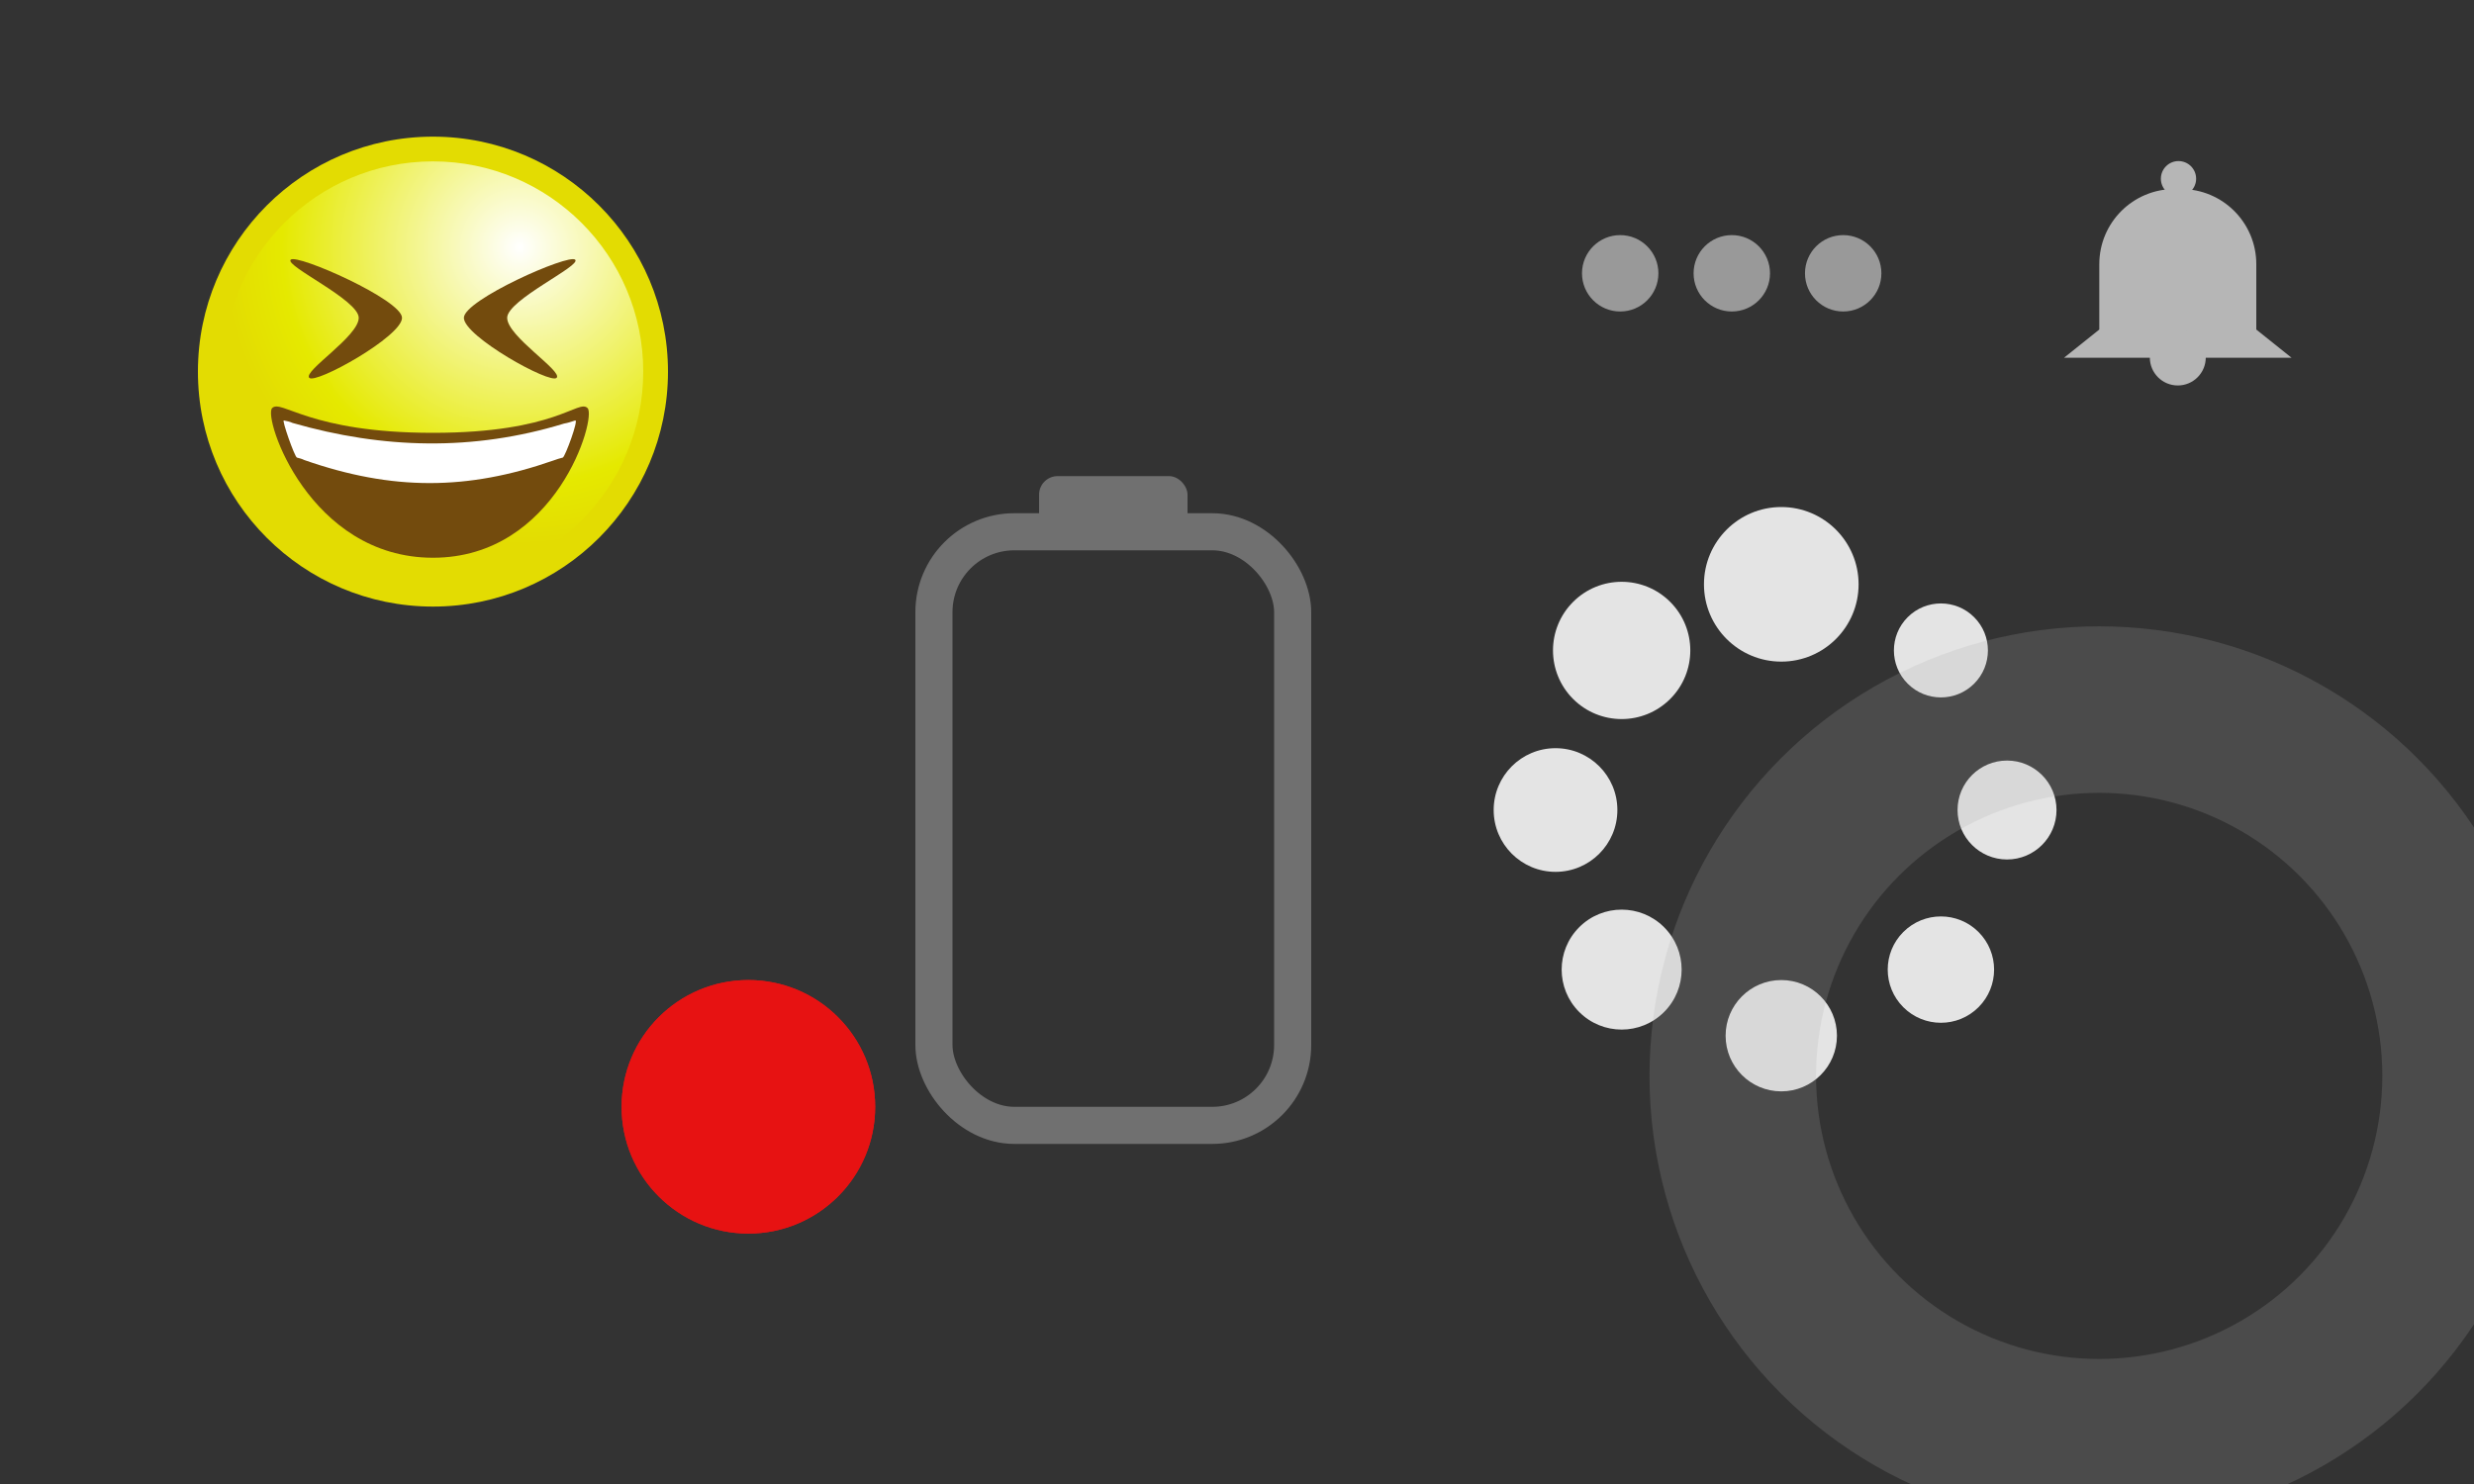 <svg xmlns="http://www.w3.org/2000/svg" viewBox="0 0 400 240" style="background: #333;"><rect x="0" y="0" width="400" height="240" fill="#333333" stroke="none"/><defs><radialGradient id="Gradient-0" cx="14" cy="-20.1" r="48" fx="14" fy="-20.1" gradientUnits="userSpaceOnUse"><stop offset="0" stop-color="#fff"/><stop offset=".8" stop-color="#e5e900"/><stop offset="1" stop-color="#e3dc02"/></radialGradient><radialGradient id="Gradient-1" cx="-7.8" cy="-0.1" r="8.1" fx="-7.8" fy="-0.1" gradientUnits="userSpaceOnUse"><stop offset="0" stop-color="#fff"/><stop offset="1" stop-color="#9e84ff"/></radialGradient></defs><style>
@keyframes a0_t { 0% { transform: translate(82.6px,140.6px); animation-timing-function: cubic-bezier(.4,0,.6,1); } 50% { transform: translate(32.6px,140.6px); animation-timing-function: cubic-bezier(.4,0,.6,1); } 100% { transform: translate(82.6px,140.6px); } }
@keyframes a1_t { 0% { transform: translate(38.4px,38.4px) scale(1,1); } 100% { transform: translate(38.4px,38.4px) scale(2.1,2.1); } }
@keyframes a1_o { 0% { opacity: 1; } 100% { opacity: 0; } }
@keyframes a2_t { 0% { transform: translate(288px,131px) rotate(0deg) translate(-49px,-49px); animation-timing-function: steps(1); } 12.4% { transform: translate(288px,131px) rotate(45deg) translate(-49px,-49px); animation-timing-function: steps(1); } 25% { transform: translate(288px,131px) rotate(90deg) translate(-49px,-49px); animation-timing-function: steps(1); } 37.4% { transform: translate(288px,131px) rotate(135deg) translate(-49px,-49px); animation-timing-function: steps(1); } 50% { transform: translate(288px,131px) rotate(180deg) translate(-49px,-49px); animation-timing-function: steps(1); } 62.4% { transform: translate(288px,131px) rotate(225deg) translate(-49px,-49px); animation-timing-function: steps(1); } 75% { transform: translate(288px,131px) rotate(270deg) translate(-49px,-49px); animation-timing-function: steps(1); } 87.4% { transform: translate(288px,131px) rotate(315deg) translate(-49px,-49px); animation-timing-function: steps(1); } 100% { transform: translate(288px,131px) rotate(360deg) translate(-49px,-49px); } }
@keyframes a3_t { 0% { transform: translate(352.3px,28.9px) rotate(0deg) scale(.4,.4) translate(-48.9px,-7.5px); } 16.667% { transform: translate(352.3px,28.9px) rotate(0deg) scale(.4,.4) translate(-48.9px,-7.5px); animation-timing-function: cubic-bezier(.4,0,.6,1); } 20% { transform: translate(352.3px,28.9px) rotate(30deg) scale(.4,.4) translate(-48.9px,-7.5px); animation-timing-function: cubic-bezier(.4,0,.6,1); } 23.333% { transform: translate(352.3px,28.9px) rotate(-30deg) scale(.4,.4) translate(-48.9px,-7.5px); animation-timing-function: cubic-bezier(.4,0,.6,1); } 26.667% { transform: translate(352.3px,28.9px) rotate(15deg) scale(.4,.4) translate(-48.9px,-7.5px); animation-timing-function: cubic-bezier(.4,0,.6,1); } 30% { transform: translate(352.3px,28.9px) rotate(-15deg) scale(.4,.4) translate(-48.9px,-7.5px); animation-timing-function: cubic-bezier(.4,0,.6,1); } 33.333% { transform: translate(352.3px,28.9px) rotate(0deg) scale(.4,.4) translate(-48.9px,-7.5px); } 100% { transform: translate(352.3px,28.9px) rotate(0deg) scale(.4,.4) translate(-48.9px,-7.5px); } }
@keyframes a4_t { 0% { transform: translate(48.4px,83.6px); } 16.667% { transform: translate(48.4px,83.6px); animation-timing-function: cubic-bezier(.4,0,.6,1); } 20% { transform: translate(67.4px,83.6px); animation-timing-function: cubic-bezier(.4,0,.6,1); } 23.333% { transform: translate(27.7px,83.6px); animation-timing-function: cubic-bezier(.4,0,.6,1); } 26.667% { transform: translate(62.6px,83.6px); animation-timing-function: cubic-bezier(.4,0,.6,1); } 30% { transform: translate(38.5px,83.6px); animation-timing-function: cubic-bezier(.4,0,.6,1); } 33.333% { transform: translate(48.4px,83.6px); } 100% { transform: translate(48.4px,83.6px); } }
@keyframes a5_t { 0% { transform: translate(28.4px,22.1px); } 50% { transform: translate(28.4px,17.1px); } 100% { transform: translate(28.4px,22.1px); } }
@keyframes a6_t { 0% { transform: translate(20.6px,34px) rotate(0deg) scale(0,0); } 16.65% { transform: translate(15.6px,39px) rotate(-25.7deg) scale(1,1); } 33.3% { transform: translate(5.6px,59px) rotate(-51.4deg) scale(1,1); } 50% { transform: translate(5.6px,89px) rotate(-51.4deg) scale(0,0); } 100% { transform: translate(5.6px,79px) rotate(-51.4deg) scale(0,0); } }
@keyframes a7_t { 0% { transform: translate(61.8px,34px) rotate(0deg) scale(0,0); } 16.65% { transform: translate(66.8px,39px) rotate(23deg) scale(-1,1); } 33.3% { transform: translate(76.8px,59px) rotate(46deg) scale(-1,1); } 50% { transform: translate(76.8px,89px) rotate(46deg) scale(0,0); } 100% { transform: translate(76.8px,79px) rotate(46deg) scale(0,0); } }
@keyframes a8_f { 0% { fill: #999; } 25% { fill: #d0ec00; } 50% { fill: #999; } 100% { fill: #999; } }
@keyframes a9_f { 0% { fill: #999; } 25% { fill: #999; } 50% { fill: #ffa900; } 75% { fill: #999; } 100% { fill: #999; } }
@keyframes a10_f { 0% { fill: #999; } 50% { fill: #999; } 75% { fill: #ffa900; } 100% { fill: #999; } }
@keyframes a11_o { 0% { opacity: 0; } 25% { opacity: 0; } 65% { opacity: 0; } 70% { opacity: 1; } 75% { opacity: 1; } 100% { opacity: 1; } }
@keyframes a11_f { 0% { fill: #fff; } 25% { fill: #fff; } 65% { fill: #fff; } 70% { fill: #fff; } 75% { fill: #4d5; } 100% { fill: #4d5; } }
@keyframes a12_o { 0% { opacity: 0; } 25% { opacity: 0; } 55% { opacity: 0; } 60% { opacity: 1; } 65% { opacity: 1; } 100% { opacity: 1; } }
@keyframes a12_f { 0% { fill: #fff; } 25% { fill: #fff; } 55% { fill: #fff; } 60% { fill: #fff; } 65% { fill: #4d5; } 100% { fill: #4d5; } }
@keyframes a13_o { 0% { opacity: 0; } 25% { opacity: 0; } 45% { opacity: 0; } 50% { opacity: 1; } 55% { opacity: 1; } 100% { opacity: 1; } }
@keyframes a13_f { 0% { fill: #fff; } 25% { fill: #fff; } 45% { fill: #fff; } 50% { fill: #fff; } 55% { fill: #4d5; } 100% { fill: #4d5; } }
@keyframes a14_o { 0% { opacity: 0; } 25% { opacity: 0; } 35% { opacity: 0; } 40% { opacity: 1; } 45% { opacity: 1; } 100% { opacity: 1; } }
@keyframes a14_f { 0% { fill: #fff; } 25% { fill: #fff; } 35% { fill: #fff; } 40% { fill: #fff; } 45% { fill: #4d5; } 100% { fill: #4d5; } }
@keyframes a15_o { 0% { opacity: 0; } 25% { opacity: 0; } 30% { opacity: 1; } 35% { opacity: 1; } 100% { opacity: 1; } }
@keyframes a15_f { 0% { fill: #fff; } 25% { fill: #fff; } 30% { fill: #fff; } 35% { fill: #4d5; } 100% { fill: #4d5; } }
@keyframes a16_t { 0% { transform: translate(339.4px,174px) rotate(0deg) scale(2.4,2.4); } 100% { transform: translate(339.4px,174px) rotate(360deg) scale(2.4,2.4); } }
@keyframes a16_do { 0% { stroke-dashoffset: 304px; } 50% { stroke-dashoffset: 152px; } 100% { stroke-dashoffset: 0px; } }
@keyframes a17_t { 0% { transform: translate(20px,20.3px) rotate(0deg) scale(0,0) translate(-20.5px,14.2px); } 10% { transform: translate(20px,20.3px) rotate(0deg) scale(1,1) translate(-20.5px,14.2px); } 25% { transform: translate(20px,20.3px) rotate(0deg) scale(1,1) translate(-20.5px,14.2px); } 30% { transform: translate(20px,20.3px) rotate(-10deg) scale(1,1) translate(-20.5px,14.2px); } 35% { transform: translate(20px,20.3px) rotate(10deg) scale(1,1) translate(-20.5px,14.2px); } 40% { transform: translate(20px,20.3px) rotate(-10deg) scale(1,1) translate(-20.5px,14.2px); } 45% { transform: translate(20px,20.3px) rotate(10deg) scale(1,1) translate(-20.5px,14.2px); } 50% { transform: translate(20px,20.3px) rotate(0deg) scale(1,1) translate(-20.5px,14.2px); } 90% { transform: translate(20px,20.3px) rotate(0deg) scale(1,1) translate(-20.5px,14.2px); } 100% { transform: translate(20px,20.3px) rotate(0deg) scale(0,0) translate(-20.5px,14.2px); } }
</style><g transform="translate(121,179) translate(-38.4,-38.4)" style="animation: 6s linear infinite both a0_t;"><ellipse cx="38.4" cy="38.4" rx="20.5" ry="20.5" fill="#e71212"/><ellipse rx="20.5" ry="20.5" fill="#e71212" transform="translate(38.4,38.4)" style="animation: 1s linear infinite both a1_t, 1s linear infinite both a1_o;"/></g><g transform="translate(288,131) translate(-49,-49)" style="animation: 1s linear infinite both a2_t;"><ellipse cx="49" cy="12.5" rx="12.5" ry="12.5" fill="#e4e4e4"/><ellipse rx="11.1" ry="11.1" fill="#e4e4e4" transform="translate(49,49) rotate(315) translate(0,-36.5)"/><ellipse rx="10" ry="10" fill="#e4e4e4" transform="translate(49,49) rotate(270) translate(0,-36.5)"/><ellipse rx="9.7" ry="9.7" fill="#e4e4e4" transform="translate(49,49) rotate(225) translate(0,-36.5)"/><ellipse rx="9" ry="9" fill="#e4e4e4" transform="translate(49,49) rotate(180) translate(0,-36.5)"/><ellipse rx="8.6" ry="8.6" fill="#e4e4e4" transform="translate(49,49) rotate(135) translate(0,-36.5)"/><ellipse rx="8" ry="8" fill="#e4e4e4" transform="translate(49,49) rotate(90) translate(0,-36.5)"/><ellipse rx="7.6" ry="7.6" fill="#e4e4e4" transform="translate(49,49) rotate(45) translate(0,-36.5)"/></g><g transform="translate(352.3,28.9) scale(.38,.38) translate(-48.9,-7.5)" style="animation: 6s linear infinite both a3_t;"><g><path fill="#b6b6b6" d="M47 11.9h2.8c17.7 0 32 14.3 32 32v27.8l15 12h-96.8l15-12v-27.8c0-17.7 14.3-32 32-32Z"/><ellipse cx="48.7" cy="7.5" rx="7.5" ry="7.5" fill="#b6b6b6"/></g><ellipse rx="11.9" ry="11.9" fill="#b6b6b6" transform="translate(48.4,83.6)" style="animation: 6s linear infinite both a4_t;"/></g><g transform="translate(69.6,60.1) translate(-41.2,-38)" style="animation: 1s linear infinite both a5_t;"><ellipse cx="41.6" cy="38" rx="38" ry="38" fill="#e3dc02"/><ellipse rx="34" ry="34" fill="url(#Gradient-0)" transform="translate(41.6,38)"/><path d="M18.6 19.9c1-1 18 6.5 18 9.4c0 3-14 10.8-15 9.7c-1-1.1 8-6.7 8-9.7c0-2.9-12-8.4-11-9.4Z" fill="#734b0d"/><path d="M64.6 19.9c-1-1-18 6.5-18 9.4c0 3 14 10.8 15 9.7c1-1.1-8-6.7-8-9.7c0-2.9 12-8.4 11-9.4Z" fill="#734b0d"/><path d="M41.6 47.9c20 0 23.5-5.5 25-4c1.5 1.5-5 24.2-25 24.2c-20 0-27.5-22.7-26-24.2c1.5-1.5 6 4 26 4Z" fill="#734b0d"/><path d="M17.5 45.9c-0.4-0.2 1.7 5.8 2.1 6c.4 .1 .8 .2 1.2 .4c14.3 5 26.4 4.9 40.2 .1c.5-0.2 1.2-0.4 1.6-0.5c.4-0.2 2.6-6.2 2-6c-0.6 .2-1.2 .4-1.8 .5c-14.7 4.5-29.3 4.1-43.9-0.1c-0.4-0.2-0.9-0.3-1.4-0.4Z" fill="#fff"/><path d="M0 0c-0.5-0.5-10.1 .8-13 2.9c-2.9 2.1-3.1 4.7-2 7c1.1 2.2 4.7 3.7 8 2c3.3-1.7 7.5-11.4 7-11.9Z" fill="url(#Gradient-1)" transform="translate(20.6,34) scale(0,0)" style="animation: 2s linear infinite both a6_t;"/><path d="M0 0c-0.5-0.5-10.1 .8-13 2.9c-2.9 2.1-3.1 4.7-2 7c1.1 2.2 4.7 3.7 8 2c3.3-1.7 7.5-11.4 7-11.9Z" fill="url(#Gradient-1)" transform="translate(61.8,34) scale(0,0)" style="animation: 2s linear infinite both a7_t;"/></g><g transform="translate(280,44.2) scale(.347,.347) translate(-69.8,-17.8)"><ellipse rx="17.8" ry="17.8" fill="#999" transform="translate(17.8,17.8)" style="animation: 1s linear infinite both a8_f;"/><ellipse rx="17.8" ry="17.8" fill="#999" transform="translate(69.8,17.8)" style="animation: 1s linear infinite both a9_f;"/><ellipse rx="17.8" ry="17.8" fill="#999" transform="translate(121.7,17.8)" style="animation: 1s linear infinite both a10_f;"/></g><g transform="translate(159,94)"><rect x="-8" y="-8" width="58" height="96" fill="none" rx="13" stroke="#707070" stroke-width="6"/><path fill="#fff" d="M5 0h32c2.8 0 5 2.2 5 5v7c0 0-42 0-42 0c0 0 0-7 0-7c0-2.8 2.2-5 5-5Z" opacity="0" style="animation: 2s linear infinite both a11_o, 2s linear infinite both a11_f;"/><rect width="42" height="12" fill="#fff" opacity="0" transform="translate(0,17)" style="animation: 2s linear infinite both a12_o, 2s linear infinite both a12_f;"/><rect width="42" height="12" fill="#fff" opacity="0" transform="translate(0,34)" style="animation: 2s linear infinite both a13_o, 2s linear infinite both a13_f;"/><rect width="42" height="12" fill="#fff" opacity="0" transform="translate(0,51)" style="animation: 2s linear infinite both a14_o, 2s linear infinite both a14_f;"/><path fill="#fff" d="M0 0h42c0 0 0 7 0 7c0 2.8-2.2 5-5 5h-32c-2.8 0-5-2.2-5-5c0 0 0-7 0-7Z" opacity="0" transform="translate(0,68)" style="animation: 2s linear infinite both a15_o, 2s linear infinite both a15_f;"/><rect x="9" y="-17" width="24" height="11" fill="#707070" rx="3"/></g><ellipse rx="24.2" ry="24.2" stroke="#aaa" fill="none" stroke-width="11" stroke-dasharray="152" stroke-dashoffset="304" stroke-linecap="round" stroke-linejoin="round" opacity=".2" transform="translate(339.4,174) scale(2.448,2.448)" style="animation: 1.5s linear infinite both a16_t, 1s linear infinite both a16_do;"/><g opacity=".1" transform="translate(220.3,21.1) scale(2.71,2.71) translate(-20,-17.5)"><path d="M38.5-0.8c.7-1.2 0-2.9 0-2.9l-15-28c0 0-1.6-3-3-3c-1.4 0-3 3-3 3l-15 28c0 0-0.7 1.6 0 2.8c.7 1.2 2 1.2 2 1.2h32c0 0 1.3 .1 2-1.1Zm-16.5-18.2v7c0 .8-0.7 1.5-1.5 1.5c-0.8 0-1.5-0.7-1.5-1.5v-7c0-0.8 .7-1.5 1.5-1.5c.8 0 1.5 .7 1.5 1.5Zm-1.5 14c.8 0 1.5-0.7 1.5-1.5c0-0.8-0.7-1.5-1.5-1.5c-0.8 0-1.5 .7-1.5 1.5c0 .8 .7 1.5 1.5 1.5Z" fill="#dcad15" fill-rule="evenodd" transform="translate(20,20.3) scale(0,0) translate(-20.5,14.2)" style="animation: 2s linear infinite both a17_t;"/></g></svg>